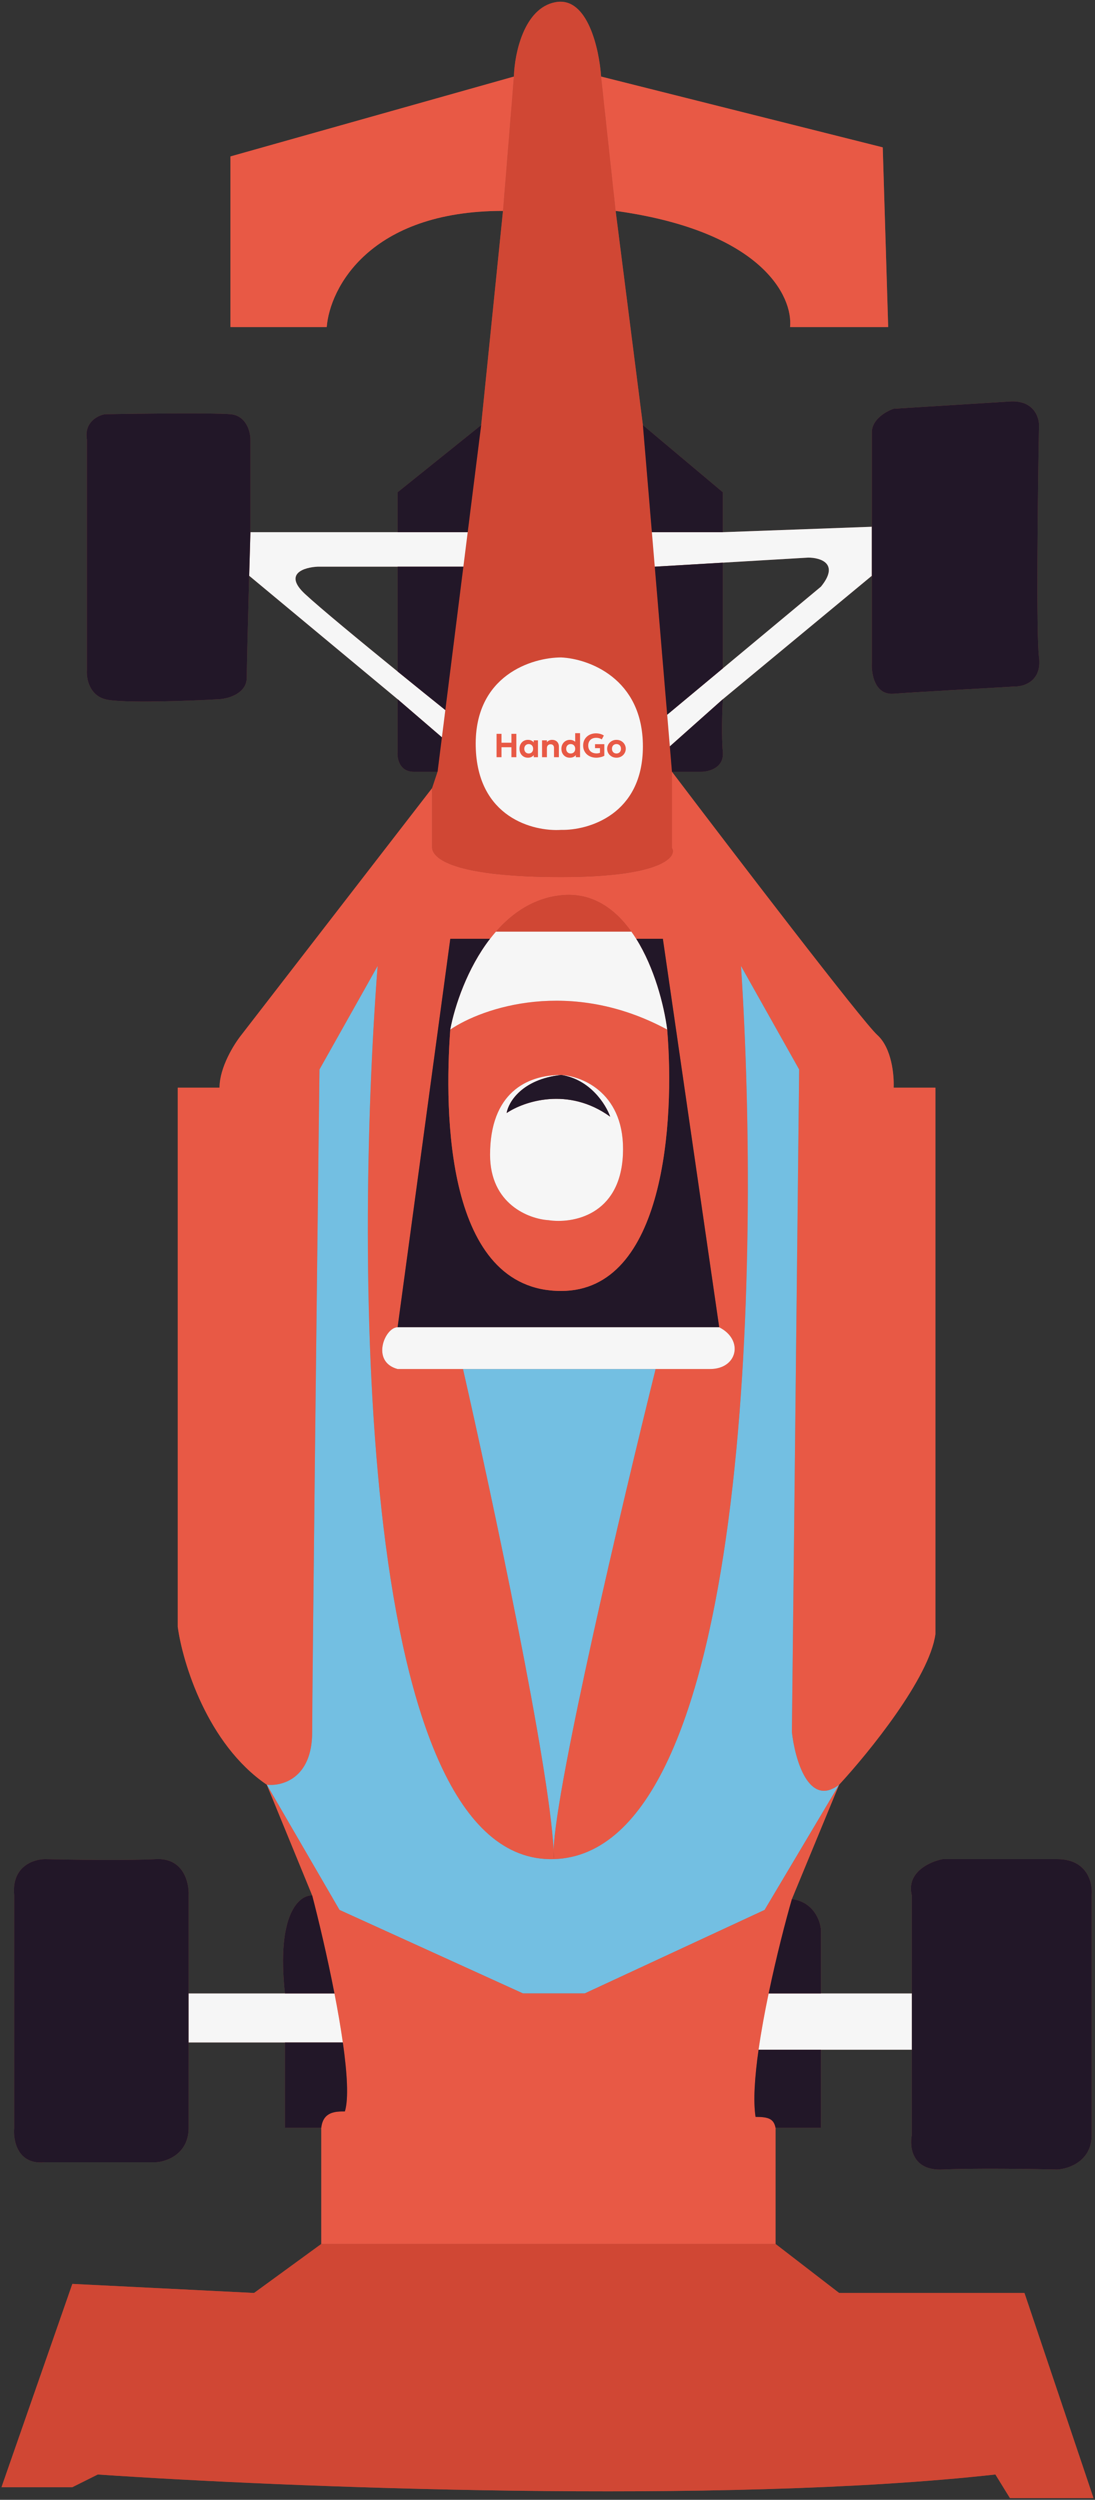 <?xml version="1.0" encoding="UTF-8"?> <svg xmlns="http://www.w3.org/2000/svg" width="368" height="840" viewBox="0 0 368 840" fill="none"><rect x="0" y="0" width="368" height="840" fill="#333333" stroke="none"/> <mask id="mask0_129_57" style="mask-type:alpha" maskUnits="userSpaceOnUse" x="0" y="0" width="368" height="840"> <path d="M145.224 264.837L81.106 347.793C78.663 350.843 73.778 358.65 73.778 365.482H59.733V546.643C61.361 558.639 69.625 586.047 89.655 599.71C94.743 600.32 104.921 597.636 104.921 582.021C104.921 566.406 106.549 427.089 107.364 359.382L126.904 324.614C119.169 425.457 120.187 626.659 186.137 624.719C186.027 623.945 185.999 622.888 186.048 621.574C184.577 593.001 165.388 503.027 155.605 460.027H133.622C124.54 457.587 129.347 445.998 133.622 445.998L151.33 315.464H164.701C165.344 314.63 166.011 313.815 166.703 313.024C172.309 306.617 179.528 301.767 188.58 300.825C198.857 299.756 206.567 305.209 212.163 313.024C212.729 313.815 213.273 314.63 213.796 315.464H222.776L241.706 445.998C250.081 450.268 247.813 460.027 238.653 460.027H220.334C208.812 506.444 186.857 599.689 186.048 621.574C186.107 622.724 186.137 623.775 186.137 624.719C252.087 622.779 255.548 423.841 249.034 324.614L268.575 359.382L266.132 582.021C267.15 591.171 271.75 607.518 282.009 599.71C291.983 588.934 312.419 563.722 314.374 549.083V365.482H300.329C300.532 361.415 299.718 352.185 294.833 347.793C289.948 343.401 246.795 286.999 225.829 259.347V284.966C227.458 287.202 224.221 294.725 188.58 294.725C154.784 294.725 145.631 289.236 145.224 284.966V264.837Z" fill="#E85945"></path> <path d="M268.575 359.382L249.034 324.614C255.548 423.841 252.087 622.779 186.137 624.719C120.187 626.659 119.169 425.457 126.904 324.614L107.364 359.382C106.549 427.089 104.921 566.406 104.921 582.021C104.921 597.636 94.743 600.32 89.655 599.71L114.081 641.798L175.756 669.857H196.518L256.973 641.798L282.009 599.71C271.75 607.518 267.15 591.171 266.132 582.021L268.575 359.382Z" fill="#73BFE2"></path> <path d="M220.334 460.027H155.605C165.388 503.027 184.577 593.001 186.048 621.574C186.857 599.689 208.812 506.444 220.334 460.027Z" fill="#73BFE2"></path> <path d="M224.221 345.963C226.793 376.665 223.433 433.799 188.58 433.799C149.665 433.799 149.295 373.818 151.33 345.963C152.829 338.018 157.056 325.377 164.701 315.464H151.33L133.622 445.998H241.706L222.776 315.464H213.796C219.903 325.205 223.129 337.652 224.221 345.963Z" fill="#221728"></path> <path d="M241.706 445.998H133.622C129.347 445.998 124.54 457.587 133.622 460.027H155.605H220.334H238.653C247.813 460.027 250.081 450.268 241.706 445.998Z" fill="#F6F6F6"></path> <path fill-rule="evenodd" clip-rule="evenodd" d="M188.58 433.799C223.433 433.799 226.793 376.665 224.221 345.963C191.669 328.396 162.064 338.643 151.33 345.963C149.295 373.818 149.665 433.799 188.58 433.799ZM188.58 361.212C195.908 361.619 210.319 367.556 209.342 388.051C208.365 408.546 192.244 411.23 184.305 410.01C177.77 409.603 164.701 404.642 164.701 388.051C164.701 367.312 176.978 361.212 188.58 361.212Z" fill="#E85945"></path> <path d="M151.33 345.963C162.064 338.643 191.669 328.396 224.221 345.963C223.129 337.652 219.903 325.205 213.796 315.464C213.273 314.63 212.729 313.815 212.163 313.024H166.703C166.011 313.815 165.344 314.63 164.701 315.464C157.056 325.377 152.829 338.018 151.33 345.963Z" fill="#F6F6F6"></path> <path d="M188.58 300.825C179.528 301.767 172.309 306.617 166.703 313.024H212.163C206.567 305.209 198.857 299.756 188.58 300.825Z" fill="#D04734"></path> <path d="M209.342 388.051C210.319 367.556 195.908 361.619 188.58 361.212C198.35 362.676 203.643 371.175 205.067 375.241C190.9 364.994 175.96 370.158 170.26 374.021C170.871 370.362 175.39 362.676 188.58 361.212C176.978 361.212 164.701 367.312 164.701 388.051C164.701 404.642 177.77 409.603 184.305 410.01C192.244 411.23 208.365 408.546 209.342 388.051Z" fill="#F6F6F6"></path> <path d="M170.26 374.021C175.96 370.158 190.9 364.994 205.067 375.241C203.643 371.175 198.35 362.676 188.58 361.212C175.39 362.676 170.871 370.362 170.26 374.021Z" fill="#221728"></path> <path fill-rule="evenodd" clip-rule="evenodd" d="M186.748 0.72C176.001 2.672 172.907 18.206 172.703 25.729L169.039 70.866L161.711 142.843L157.184 178.831L155.726 190.42L149.665 238.608L148.514 247.758L147.056 259.347L145.224 264.837V284.966C145.631 289.236 154.784 294.725 188.58 294.725C224.221 294.725 227.458 287.202 225.829 284.966V259.347L225.113 250.807L224.221 240.167L220.049 190.42L219.077 178.831L216.059 142.843L206.899 70.866L202.014 25.729C201.404 16.579 197.495 -1.232 186.748 0.72ZM216.059 250.807C216.059 227.873 197.74 221.326 188.58 220.919C178.809 220.919 159.391 226.897 159.879 250.807C160.368 274.718 179.217 279.476 188.58 278.866C197.74 279.069 216.059 273.742 216.059 250.807Z" fill="#D04734"></path> <path d="M242.928 234.948L293.001 193.47V177.001L242.928 178.831H219.077L220.049 190.42L242.928 189.068L271.628 187.371C275.699 187.371 282.253 189.322 275.903 197.13L242.928 224.589L224.221 240.167L225.113 250.807L242.928 234.948Z" fill="#F6F6F6"></path> <path d="M133.622 178.831H84.159C84.044 182.784 83.897 187.958 83.745 193.47L133.622 234.948L148.514 247.758L149.665 238.608C145.484 235.255 139.725 230.611 133.622 225.646C121.218 215.558 107.389 204.148 102.478 199.57C95.151 192.738 102.275 190.624 106.753 190.42H133.622H155.726L157.184 178.831H133.622Z" fill="#F6F6F6"></path> <path d="M84.159 178.831V147.723C84.159 145.079 82.816 139.671 77.442 139.183C72.068 138.695 47.113 138.98 35.307 139.183C32.864 139.59 28.224 141.867 29.201 147.723V225.189C28.997 227.832 29.933 233.484 35.307 234.948C40.681 236.412 63.193 235.558 73.778 234.948C76.831 234.745 82.938 232.996 82.938 227.629C82.938 224.104 83.289 210.221 83.645 197.13C83.678 195.9 83.712 194.677 83.745 193.47C83.897 187.958 84.044 182.784 84.159 178.831Z" fill="#221728"></path> <path d="M293.001 193.47V222.749C292.797 226.409 293.978 233.606 300.329 233.118C306.679 232.63 330.25 231.288 341.242 230.678C344.295 230.678 350.158 228.727 349.181 220.919C348.203 213.111 348.773 165.615 349.181 142.843C349.181 139.996 347.226 134.425 339.41 134.913L300.329 137.353C297.886 138.166 293.001 140.891 293.001 145.283V177.001V193.47Z" fill="#221728"></path> <path d="M306.435 688.766V717.435C305.621 721.501 306.557 729.512 316.816 729.024C327.075 728.536 346.738 728.821 355.287 729.024C359.154 728.821 366.889 726.218 366.889 717.435V636.919C367.296 632.852 365.546 624.719 355.287 624.719H316.816C312.542 625.532 304.481 629.111 306.435 636.919V669.857V688.766Z" fill="#221728"></path> <path d="M63.397 669.857V636.919C63.6 632.649 61.687 624.231 52.405 624.719C43.123 625.207 23.705 624.922 15.155 624.719C11.288 624.719 3.797 627.159 4.775 636.919V714.995C4.367 719.265 5.874 727.56 15.155 726.584H52.405C56.069 726.381 63.397 723.778 63.397 714.995V686.326V669.857Z" fill="#221728"></path> <path d="M242.928 178.831V165.412L216.059 142.843L219.077 178.831H242.928Z" fill="#221728"></path> <path d="M161.711 142.843L133.622 165.412V178.831H157.184L161.711 142.843Z" fill="#221728"></path> <path d="M149.665 238.608L155.726 190.42H133.622V225.646C139.725 230.611 145.484 235.255 149.665 238.608Z" fill="#221728"></path> <path d="M133.622 234.948V252.637C133.418 254.874 134.232 259.347 139.117 259.347H147.056L148.514 247.758L133.622 234.948Z" fill="#221728"></path> <path d="M220.049 190.42L224.221 240.167L242.928 224.589V189.068L220.049 190.42Z" fill="#221728"></path> <path d="M225.829 259.347H235.6C238.246 259.347 243.416 258.005 242.928 252.637C242.439 247.27 242.724 238.608 242.928 234.948L225.113 250.807L225.829 259.347Z" fill="#221728"></path> <path d="M188.58 220.919C197.74 221.326 216.059 227.873 216.059 250.807C216.059 273.742 197.74 279.069 188.58 278.866C179.217 279.476 160.368 274.718 159.879 250.807C159.391 226.897 178.809 220.919 188.58 220.919Z" fill="#F6F6F6"></path> <path d="M77.442 52.567V109.904H109.806C110.824 96.892 124.095 70.866 169.039 70.866L172.703 25.729L77.442 52.567Z" fill="#E85945"></path> <path d="M296.665 49.517L202.014 25.729L206.899 70.866C256.24 77.698 266.539 99.738 265.522 109.904H298.497L296.665 49.517Z" fill="#E85945"></path> <path d="M89.655 599.71L104.921 636.919C107.085 645.218 110.014 657.555 112.404 669.857C113.497 675.484 114.477 681.103 115.219 686.326C116.671 696.54 117.213 705.237 115.913 709.505C112.859 709.505 108.585 709.505 107.974 714.995V754.033H260.636V714.995C260.026 711.945 258.194 711.335 253.919 711.335C253.091 705.955 253.644 697.836 254.936 688.766C255.799 682.71 256.991 676.23 258.32 669.857C260.869 657.641 263.923 645.82 266.132 638.138L282.009 599.71L256.973 641.798L196.518 669.857H175.756L114.081 641.798L89.655 599.71Z" fill="#E85945"></path> <path d="M107.974 754.033L85.38 770.502L24.315 767.452L0.5 835.769H24.315L32.864 831.499C95.151 835.769 242.683 841.747 334.525 831.499L339.41 839.429H367.5L344.295 770.502H282.009L260.636 754.033H107.974Z" fill="#D04734"></path> <path d="M95.761 669.857H63.397V686.326H95.761H115.219C114.477 681.103 113.497 675.484 112.404 669.857H95.761Z" fill="#F6F6F6"></path> <path d="M275.903 688.766H306.435V669.857H275.903H258.32C256.991 676.23 255.799 682.71 254.936 688.766H275.903Z" fill="#F6F6F6"></path> <path d="M104.921 636.919C100.646 636.715 92.83 643.018 95.761 669.857H112.404C110.014 657.555 107.085 645.218 104.921 636.919Z" fill="#221728"></path> <path d="M95.761 686.326V714.995H107.974C108.585 709.505 112.859 709.505 115.913 709.505C117.213 705.237 116.671 696.54 115.219 686.326H95.761Z" fill="#221728"></path> <path d="M275.903 669.857V648.508C275.699 645.458 273.46 639.114 266.132 638.138C263.923 645.82 260.869 657.641 258.32 669.857H275.903Z" fill="#221728"></path> <path d="M260.636 714.995H275.903V688.766H254.936C253.644 697.836 253.091 705.955 253.919 711.335C258.194 711.335 260.026 711.945 260.636 714.995Z" fill="#221728"></path> </mask> <g mask="url(#mask0_129_57)"> <path d="M145.224 264.837L81.106 347.793C78.663 350.843 73.778 358.65 73.778 365.482H59.733V546.643C61.361 558.639 69.625 586.047 89.655 599.71C94.743 600.32 104.921 597.636 104.921 582.021C104.921 566.406 106.549 427.089 107.364 359.382L126.904 324.614C119.169 425.457 120.187 626.659 186.137 624.719C186.027 623.945 185.999 622.888 186.048 621.574C184.577 593.001 165.388 503.027 155.605 460.027H133.622C124.54 457.587 129.347 445.998 133.622 445.998L151.33 315.464H164.701C165.344 314.63 166.011 313.815 166.703 313.024C172.309 306.617 179.528 301.767 188.58 300.825C198.857 299.756 206.567 305.209 212.163 313.024C212.729 313.815 213.273 314.63 213.796 315.464H222.776L241.706 445.998C250.081 450.268 247.813 460.027 238.653 460.027H220.334C208.812 506.444 186.858 599.689 186.048 621.574C186.107 622.724 186.137 623.775 186.137 624.719C252.087 622.779 255.548 423.841 249.034 324.614L268.575 359.382L266.132 582.021C267.15 591.171 271.75 607.518 282.009 599.71C291.983 588.934 312.419 563.722 314.374 549.083V365.482H300.329C300.532 361.415 299.718 352.185 294.833 347.793C289.948 343.401 246.795 286.999 225.829 259.347V284.966C227.458 287.202 224.221 294.725 188.58 294.725C154.784 294.725 145.631 289.236 145.224 284.966V264.837Z" fill="#E85945"></path> <path d="M268.575 359.382L249.034 324.614C255.548 423.841 252.087 622.779 186.137 624.719C120.187 626.659 119.169 425.457 126.904 324.614L107.364 359.382C106.549 427.089 104.921 566.406 104.921 582.021C104.921 597.636 94.743 600.32 89.655 599.71L114.081 641.798L175.756 669.857H196.518L256.973 641.798L282.009 599.71C271.75 607.518 267.15 591.171 266.132 582.021L268.575 359.382Z" fill="#E85945"></path> <path d="M220.334 460.027H155.605C165.388 503.027 184.577 593.001 186.048 621.574C186.858 599.689 208.812 506.444 220.334 460.027Z" fill="#E85945"></path> <path d="M224.221 345.963C226.793 376.665 223.433 433.799 188.58 433.799C149.665 433.799 149.295 373.818 151.33 345.963C152.829 338.018 157.056 325.377 164.701 315.464H151.33L133.622 445.998H241.706L222.776 315.464H213.796C219.903 325.205 223.129 337.652 224.221 345.963Z" fill="#E85945"></path> <path d="M241.706 445.998H133.622C129.347 445.998 124.54 457.587 133.622 460.027H155.605H220.334H238.653C247.813 460.027 250.081 450.268 241.706 445.998Z" fill="#E85945"></path> <path fill-rule="evenodd" clip-rule="evenodd" d="M188.58 433.799C223.433 433.799 226.793 376.665 224.221 345.963C191.669 328.396 162.064 338.643 151.33 345.963C149.295 373.818 149.665 433.799 188.58 433.799ZM188.58 361.212C195.908 361.619 210.319 367.556 209.342 388.051C208.365 408.546 192.244 411.23 184.305 410.01C177.77 409.603 164.701 404.642 164.701 388.051C164.701 367.312 176.978 361.212 188.58 361.212Z" fill="#E85945"></path> <path d="M151.33 345.963C162.064 338.643 191.669 328.396 224.221 345.963C223.129 337.652 219.903 325.205 213.796 315.464C213.273 314.63 212.729 313.815 212.163 313.024H166.703C166.011 313.815 165.344 314.63 164.701 315.464C157.056 325.377 152.829 338.018 151.33 345.963Z" fill="#E85945"></path> <path d="M188.58 300.825C179.528 301.767 172.309 306.617 166.703 313.024H212.163C206.567 305.209 198.857 299.756 188.58 300.825Z" fill="#E85945"></path> <path d="M209.342 388.051C210.319 367.556 195.908 361.619 188.58 361.212C198.35 362.676 203.643 371.175 205.067 375.241C190.9 364.994 175.96 370.158 170.26 374.021C170.871 370.362 175.39 362.676 188.58 361.212C176.978 361.212 164.701 367.312 164.701 388.051C164.701 404.642 177.77 409.603 184.305 410.01C192.244 411.23 208.365 408.546 209.342 388.051Z" fill="#E85945"></path> <path d="M170.26 374.021C175.96 370.158 190.9 364.994 205.067 375.241C203.643 371.175 198.35 362.676 188.58 361.212C175.39 362.676 170.871 370.362 170.26 374.021Z" fill="#E85945"></path> <path fill-rule="evenodd" clip-rule="evenodd" d="M186.748 0.72C176.001 2.672 172.907 18.206 172.703 25.729L169.039 70.866L161.711 142.843L157.184 178.831L155.726 190.42L149.665 238.608L148.514 247.758L147.056 259.347L145.224 264.837V284.966C145.631 289.236 154.784 294.725 188.58 294.725C224.221 294.725 227.458 287.202 225.829 284.966V259.347L225.113 250.807L224.221 240.167L220.049 190.42L219.077 178.831L216.059 142.843L206.899 70.866L202.014 25.729C201.404 16.579 197.495 -1.232 186.748 0.72ZM216.059 250.807C216.059 227.873 197.74 221.326 188.58 220.919C178.809 220.919 159.391 226.897 159.879 250.807C160.368 274.718 179.217 279.476 188.58 278.866C197.74 279.069 216.059 273.742 216.059 250.807Z" fill="#E85945"></path> <path d="M242.928 234.948L293.001 193.47V177.001L242.928 178.831H219.077L220.049 190.42L242.928 189.068L271.628 187.371C275.699 187.371 282.253 189.322 275.903 197.13L242.928 224.589L224.221 240.167L225.113 250.807L242.928 234.948Z" fill="#E85945"></path> <path d="M133.622 178.831H84.159C84.044 182.784 83.897 187.958 83.745 193.47L133.622 234.948L148.514 247.758L149.665 238.608C145.484 235.255 139.725 230.611 133.622 225.646C121.218 215.558 107.389 204.148 102.478 199.57C95.151 192.738 102.275 190.624 106.753 190.42H133.622H155.726L157.184 178.831H133.622Z" fill="#E85945"></path> <path d="M84.159 178.831V147.723C84.159 145.079 82.816 139.671 77.442 139.183C72.068 138.695 47.113 138.98 35.307 139.183C32.864 139.59 28.224 141.867 29.201 147.723V225.189C28.997 227.832 29.933 233.484 35.307 234.948C40.681 236.412 63.193 235.558 73.778 234.948C76.831 234.745 82.938 232.996 82.938 227.629C82.938 224.104 83.289 210.221 83.645 197.13C83.678 195.9 83.712 194.677 83.745 193.47C83.897 187.958 84.044 182.784 84.159 178.831Z" fill="#E85945"></path> <path d="M293.001 193.47V222.749C292.797 226.409 293.978 233.606 300.329 233.118C306.679 232.63 330.25 231.288 341.242 230.678C344.295 230.678 350.158 228.727 349.181 220.919C348.204 213.111 348.773 165.615 349.181 142.843C349.181 139.996 347.226 134.425 339.41 134.913L300.329 137.353C297.886 138.166 293.001 140.891 293.001 145.283V177.001V193.47Z" fill="#E85945"></path> <path d="M306.435 688.766V717.435C305.621 721.501 306.557 729.512 316.816 729.024C327.075 728.536 346.738 728.821 355.287 729.024C359.154 728.821 366.889 726.218 366.889 717.435V636.919C367.296 632.852 365.546 624.719 355.287 624.719H316.816C312.542 625.532 304.481 629.111 306.435 636.919V669.857V688.766Z" fill="#E85945"></path> <path d="M63.397 669.857V636.919C63.6 632.649 61.687 624.231 52.405 624.719C43.123 625.207 23.705 624.922 15.155 624.719C11.288 624.719 3.797 627.159 4.775 636.919V714.995C4.367 719.265 5.874 727.56 15.155 726.584H52.405C56.069 726.381 63.397 723.778 63.397 714.995V686.326V669.857Z" fill="#E85945"></path> <path d="M242.928 178.831V165.412L216.059 142.843L219.077 178.831H242.928Z" fill="#E85945"></path> <path d="M161.711 142.843L133.622 165.412V178.831H157.184L161.711 142.843Z" fill="#E85945"></path> <path d="M149.665 238.608L155.726 190.42H133.622V225.646C139.725 230.611 145.484 235.255 149.665 238.608Z" fill="#E85945"></path> <path d="M133.622 234.948V252.637C133.418 254.874 134.232 259.347 139.117 259.347H147.056L148.514 247.758L133.622 234.948Z" fill="#E85945"></path> <path d="M220.049 190.42L224.221 240.167L242.928 224.589V189.068L220.049 190.42Z" fill="#E85945"></path> <path d="M225.829 259.347H235.6C238.246 259.347 243.416 258.005 242.928 252.637C242.439 247.27 242.724 238.608 242.928 234.948L225.113 250.807L225.829 259.347Z" fill="#E85945"></path> <path d="M188.58 220.919C197.74 221.326 216.059 227.873 216.059 250.807C216.059 273.742 197.74 279.069 188.58 278.866C179.217 279.476 160.368 274.718 159.879 250.807C159.391 226.897 178.809 220.919 188.58 220.919Z" fill="#E85945"></path> <path d="M77.442 52.567V109.904H109.806C110.824 96.892 124.095 70.866 169.039 70.866L172.703 25.729L77.442 52.567Z" fill="#E85945"></path> <path d="M296.665 49.517L202.014 25.729L206.899 70.866C256.24 77.698 266.539 99.738 265.522 109.904H298.497L296.665 49.517Z" fill="#E85945"></path> <path d="M89.655 599.71L104.921 636.919C107.085 645.218 110.014 657.555 112.404 669.857C113.497 675.484 114.477 681.103 115.219 686.326C116.671 696.54 117.213 705.237 115.913 709.505C112.859 709.505 108.585 709.505 107.974 714.995V754.033H260.636V714.995C260.026 711.945 258.194 711.335 253.919 711.335C253.091 705.955 253.644 697.836 254.936 688.766C255.799 682.71 256.991 676.23 258.32 669.857C260.869 657.641 263.923 645.82 266.132 638.139L282.009 599.71L256.973 641.798L196.518 669.857H175.756L114.081 641.798L89.655 599.71Z" fill="#E85945"></path> <path d="M107.974 754.033L85.38 770.502L24.315 767.452L0.5 835.769H24.315L32.864 831.499C95.151 835.769 242.683 841.747 334.525 831.499L339.41 839.429H367.5L344.295 770.502H282.009L260.636 754.033H107.974Z" fill="#E85945"></path> <path d="M95.761 669.857H63.397V686.326H95.761H115.219C114.477 681.103 113.497 675.484 112.404 669.857H95.761Z" fill="#E85945"></path> <path d="M275.903 688.766H306.435V669.857H275.903H258.32C256.991 676.23 255.799 682.71 254.936 688.766H275.903Z" fill="#E85945"></path> <path d="M104.921 636.919C100.646 636.715 92.83 643.018 95.761 669.857H112.404C110.014 657.555 107.085 645.218 104.921 636.919Z" fill="#E85945"></path> <path d="M95.761 686.326V714.995H107.974C108.585 709.505 112.859 709.505 115.913 709.505C117.213 705.237 116.671 696.54 115.219 686.326H95.761Z" fill="#E85945"></path> <path d="M275.903 669.857V648.508C275.699 645.458 273.46 639.114 266.132 638.139C263.923 645.82 260.869 657.641 258.32 669.857H275.903Z" fill="#E85945"></path> <path d="M260.636 714.995H275.903V688.766H254.936C253.644 697.836 253.091 705.955 253.919 711.335C258.194 711.335 260.026 711.945 260.636 714.995Z" fill="#E85945"></path> </g> <path d="M145.224 264.837L81.106 347.793C78.663 350.843 73.778 358.65 73.778 365.482H59.733V546.643C61.361 558.639 69.625 586.047 89.655 599.71C94.743 600.32 104.921 597.636 104.921 582.021C104.921 566.406 106.549 427.089 107.364 359.382L126.904 324.614C119.169 425.457 120.187 626.659 186.137 624.719C186.027 623.945 185.999 622.888 186.048 621.574C184.577 593.001 165.388 503.027 155.605 460.027H133.622C124.54 457.587 129.347 445.998 133.622 445.998L151.33 315.464H164.701C165.344 314.63 166.011 313.815 166.703 313.024C172.309 306.617 179.528 301.767 188.58 300.825C198.857 299.756 206.567 305.209 212.163 313.024C212.729 313.815 213.273 314.63 213.796 315.464H222.776L241.706 445.998C250.081 450.268 247.813 460.027 238.653 460.027H220.334C208.812 506.444 186.858 599.689 186.048 621.574C186.107 622.724 186.137 623.775 186.137 624.719C252.087 622.779 255.548 423.841 249.034 324.614L268.575 359.382L266.132 582.021C267.15 591.171 271.75 607.518 282.009 599.71C291.983 588.934 312.419 563.722 314.374 549.083V365.482H300.329C300.532 361.415 299.718 352.185 294.833 347.793C289.948 343.401 246.795 286.999 225.829 259.347V284.966C227.458 287.202 224.221 294.725 188.58 294.725C154.784 294.725 145.631 289.236 145.224 284.966V264.837Z" fill="#E85945"></path> <path d="M268.575 359.382L249.034 324.614C255.548 423.841 252.087 622.779 186.137 624.719C120.187 626.659 119.169 425.457 126.904 324.614L107.364 359.382C106.549 427.089 104.921 566.406 104.921 582.021C104.921 597.636 94.743 600.32 89.655 599.71L114.081 641.798L175.756 669.857H196.518L256.973 641.798L282.009 599.71C271.75 607.518 267.15 591.171 266.132 582.021L268.575 359.382Z" fill="#73BFE2"></path> <path d="M220.334 460.027H155.605C165.388 503.027 184.577 593.001 186.048 621.574C186.858 599.689 208.812 506.444 220.334 460.027Z" fill="#73BFE2"></path> <path d="M224.221 345.963C226.793 376.665 223.433 433.799 188.58 433.799C149.665 433.799 149.295 373.818 151.33 345.963C152.829 338.018 157.056 325.377 164.701 315.464H151.33L133.622 445.998H241.706L222.776 315.464H213.796C219.903 325.205 223.129 337.652 224.221 345.963Z" fill="#221728"></path> <path d="M241.706 445.998H133.622C129.347 445.998 124.54 457.587 133.622 460.027H155.605H220.334H238.653C247.813 460.027 250.081 450.268 241.706 445.998Z" fill="#F6F6F6"></path> <path fill-rule="evenodd" clip-rule="evenodd" d="M188.58 433.799C223.433 433.799 226.793 376.665 224.221 345.963C191.669 328.396 162.064 338.643 151.33 345.963C149.295 373.818 149.665 433.799 188.58 433.799ZM188.58 361.212C195.908 361.619 210.319 367.556 209.342 388.051C208.365 408.546 192.244 411.23 184.305 410.01C177.77 409.603 164.701 404.642 164.701 388.051C164.701 367.312 176.978 361.212 188.58 361.212Z" fill="#E85945"></path> <path d="M151.33 345.963C162.064 338.643 191.669 328.396 224.221 345.963C223.129 337.652 219.903 325.205 213.796 315.464C213.273 314.63 212.729 313.815 212.163 313.024H166.703C166.011 313.815 165.344 314.63 164.701 315.464C157.056 325.377 152.829 338.018 151.33 345.963Z" fill="#F6F6F6"></path> <path d="M188.58 300.825C179.528 301.767 172.309 306.617 166.703 313.024H212.163C206.567 305.209 198.857 299.756 188.58 300.825Z" fill="#D04734"></path> <path d="M209.342 388.051C210.319 367.556 195.908 361.619 188.58 361.212C198.35 362.676 203.643 371.175 205.067 375.241C190.9 364.994 175.96 370.158 170.26 374.021C170.871 370.362 175.39 362.676 188.58 361.212C176.978 361.212 164.701 367.312 164.701 388.051C164.701 404.642 177.77 409.603 184.305 410.01C192.244 411.23 208.365 408.546 209.342 388.051Z" fill="#F6F6F6"></path> <path d="M170.26 374.021C175.96 370.158 190.9 364.994 205.067 375.241C203.643 371.175 198.35 362.676 188.58 361.212C175.39 362.676 170.871 370.362 170.26 374.021Z" fill="#221728"></path> <path fill-rule="evenodd" clip-rule="evenodd" d="M186.748 0.72C176.001 2.672 172.907 18.206 172.703 25.729L169.039 70.866L161.711 142.843L157.184 178.831L155.726 190.42L149.665 238.608L148.514 247.758L147.056 259.347L145.224 264.837V284.966C145.631 289.236 154.784 294.725 188.58 294.725C224.221 294.725 227.458 287.202 225.829 284.966V259.347L225.113 250.807L224.221 240.167L220.049 190.42L219.077 178.831L216.059 142.843L206.899 70.866L202.014 25.729C201.404 16.579 197.495 -1.232 186.748 0.72ZM216.059 250.807C216.059 227.873 197.74 221.326 188.58 220.919C178.809 220.919 159.391 226.897 159.879 250.807C160.368 274.718 179.217 279.476 188.58 278.866C197.74 279.069 216.059 273.742 216.059 250.807Z" fill="#D04734"></path> <path d="M242.928 234.948L293.001 193.47V177.001L242.928 178.831H219.077L220.049 190.42L242.928 189.068L271.628 187.371C275.699 187.371 282.253 189.322 275.903 197.13L242.928 224.589L224.221 240.167L225.113 250.807L242.928 234.948Z" fill="#F6F6F6"></path> <path d="M133.622 178.831H84.159C84.044 182.784 83.897 187.958 83.745 193.47L133.622 234.948L148.514 247.758L149.665 238.608C145.484 235.255 139.725 230.611 133.622 225.646C121.218 215.558 107.389 204.148 102.478 199.57C95.151 192.738 102.275 190.624 106.753 190.42H133.622H155.726L157.184 178.831H133.622Z" fill="#F6F6F6"></path> <path d="M84.159 178.831V147.723C84.159 145.079 82.816 139.671 77.442 139.183C72.068 138.695 47.113 138.98 35.307 139.183C32.864 139.59 28.224 141.867 29.201 147.723V225.189C28.997 227.832 29.933 233.484 35.307 234.948C40.681 236.412 63.193 235.558 73.778 234.948C76.831 234.745 82.938 232.996 82.938 227.629C82.938 224.104 83.289 210.221 83.645 197.13C83.678 195.9 83.712 194.677 83.745 193.47C83.897 187.958 84.044 182.784 84.159 178.831Z" fill="#221728"></path> <path d="M293.001 193.47V222.749C292.797 226.409 293.978 233.606 300.329 233.118C306.679 232.63 330.25 231.288 341.242 230.678C344.295 230.678 350.158 228.727 349.181 220.919C348.204 213.111 348.773 165.615 349.181 142.843C349.181 139.996 347.226 134.425 339.41 134.913L300.329 137.353C297.886 138.166 293.001 140.891 293.001 145.283V177.001V193.47Z" fill="#221728"></path> <path d="M306.435 688.766V717.435C305.621 721.501 306.557 729.512 316.816 729.024C327.075 728.536 346.738 728.821 355.287 729.024C359.154 728.821 366.889 726.218 366.889 717.435V636.919C367.296 632.852 365.546 624.719 355.287 624.719H316.816C312.542 625.532 304.481 629.111 306.435 636.919V669.857V688.766Z" fill="#221728"></path> <path d="M63.397 669.857V636.919C63.6 632.649 61.687 624.231 52.405 624.719C43.123 625.207 23.705 624.922 15.155 624.719C11.288 624.719 3.797 627.159 4.775 636.919V714.995C4.367 719.265 5.874 727.56 15.155 726.584H52.405C56.069 726.381 63.397 723.778 63.397 714.995V686.326V669.857Z" fill="#221728"></path> <path d="M242.928 178.831V165.412L216.059 142.843L219.077 178.831H242.928Z" fill="#221728"></path> <path d="M161.711 142.843L133.622 165.412V178.831H157.184L161.711 142.843Z" fill="#221728"></path> <path d="M149.665 238.608L155.726 190.42H133.622V225.646C139.725 230.611 145.484 235.255 149.665 238.608Z" fill="#221728"></path> <path d="M133.622 234.948V252.637C133.418 254.874 134.232 259.347 139.117 259.347H147.056L148.514 247.758L133.622 234.948Z" fill="#221728"></path> <path d="M220.049 190.42L224.221 240.167L242.928 224.589V189.068L220.049 190.42Z" fill="#221728"></path> <path d="M225.829 259.347H235.6C238.246 259.347 243.416 258.005 242.928 252.637C242.439 247.27 242.724 238.608 242.928 234.948L225.113 250.807L225.829 259.347Z" fill="#221728"></path> <path d="M188.58 220.919C197.74 221.326 216.059 227.873 216.059 250.807C216.059 273.742 197.74 279.069 188.58 278.866C179.217 279.476 160.368 274.718 159.879 250.807C159.391 226.897 178.809 220.919 188.58 220.919Z" fill="#F6F6F6"></path> <path d="M77.442 52.567V109.904H109.806C110.824 96.892 124.095 70.866 169.039 70.866L172.703 25.729L77.442 52.567Z" fill="#E85945"></path> <path d="M296.665 49.517L202.014 25.729L206.899 70.866C256.24 77.698 266.539 99.738 265.522 109.904H298.497L296.665 49.517Z" fill="#E85945"></path> <path d="M89.655 599.71L104.921 636.919C107.085 645.218 110.014 657.555 112.404 669.857C113.497 675.484 114.477 681.103 115.219 686.326C116.671 696.54 117.213 705.237 115.913 709.505C112.859 709.505 108.585 709.505 107.974 714.995V754.033H260.636V714.995C260.026 711.945 258.194 711.335 253.919 711.335C253.091 705.955 253.644 697.836 254.936 688.766C255.799 682.71 256.991 676.23 258.32 669.857C260.869 657.641 263.923 645.82 266.132 638.139L282.009 599.71L256.973 641.798L196.518 669.857H175.756L114.081 641.798L89.655 599.71Z" fill="#E85945"></path> <path d="M107.974 754.033L85.38 770.502L24.315 767.452L0.5 835.769H24.315L32.864 831.499C95.151 835.769 242.683 841.747 334.525 831.499L339.41 839.429H367.5L344.295 770.502H282.009L260.636 754.033H107.974Z" fill="#D04734"></path> <path d="M95.761 669.857H63.397V686.326H95.761H115.219C114.477 681.103 113.497 675.484 112.404 669.857H95.761Z" fill="#F6F6F6"></path> <path d="M275.903 688.766H306.435V669.857H275.903H258.32C256.991 676.23 255.799 682.71 254.936 688.766H275.903Z" fill="#F6F6F6"></path> <path d="M104.921 636.919C100.646 636.715 92.83 643.018 95.761 669.857H112.404C110.014 657.555 107.085 645.218 104.921 636.919Z" fill="#221728"></path> <path d="M95.761 686.326V714.995H107.974C108.585 709.505 112.859 709.505 115.913 709.505C117.213 705.237 116.671 696.54 115.219 686.326H95.761Z" fill="#221728"></path> <path d="M275.903 669.857V648.508C275.699 645.458 273.46 639.114 266.132 638.139C263.923 645.82 260.869 657.641 258.32 669.857H275.903Z" fill="#221728"></path> <path d="M260.636 714.995H275.903V688.766H254.936C253.644 697.836 253.091 705.955 253.919 711.335C258.194 711.335 260.026 711.945 260.636 714.995Z" fill="#221728"></path> <path d="M166.88 254.443V246.591H168.541V249.569H171.872V246.591H173.532V254.443H171.872V251.089H168.541V254.443H166.88ZM177.421 254.612C176.879 254.612 176.395 254.486 175.968 254.236C175.542 253.982 175.206 253.628 174.959 253.176C174.716 252.723 174.594 252.202 174.594 251.611C174.594 251.166 174.663 250.76 174.802 250.394C174.944 250.028 175.142 249.712 175.396 249.446C175.65 249.177 175.95 248.971 176.294 248.829C176.641 248.683 177.017 248.61 177.421 248.61C177.959 248.61 178.414 248.726 178.784 248.958C179.158 249.19 179.431 249.493 179.603 249.867L179.373 250.22V248.779H180.797V254.443H179.373V253.002L179.603 253.355C179.431 253.729 179.158 254.032 178.784 254.264C178.414 254.496 177.959 254.612 177.421 254.612ZM177.685 253.193C177.969 253.193 178.223 253.129 178.447 253.002C178.672 252.871 178.847 252.688 178.975 252.452C179.105 252.217 179.171 251.936 179.171 251.611C179.171 251.286 179.105 251.005 178.975 250.77C178.847 250.534 178.672 250.353 178.447 250.226C178.223 250.095 177.969 250.029 177.685 250.029C177.404 250.029 177.152 250.095 176.927 250.226C176.703 250.353 176.525 250.534 176.395 250.77C176.267 251.005 176.204 251.286 176.204 251.611C176.204 251.936 176.267 252.217 176.395 252.452C176.525 252.688 176.703 252.871 176.927 253.002C177.152 253.129 177.404 253.193 177.685 253.193ZM182.164 254.443V248.779H183.801V249.418C184.018 249.134 184.274 248.928 184.57 248.801C184.869 248.674 185.181 248.61 185.507 248.61C186.034 248.61 186.467 248.715 186.808 248.925C187.152 249.13 187.406 249.397 187.57 249.727C187.739 250.056 187.823 250.401 187.823 250.764V254.443H186.185V251.275C186.185 250.916 186.084 250.63 185.882 250.416C185.684 250.203 185.396 250.097 185.019 250.097C184.779 250.097 184.568 250.151 184.385 250.259C184.202 250.364 184.058 250.512 183.953 250.702C183.852 250.893 183.801 251.114 183.801 251.364V254.443H182.164ZM191.498 254.612C190.952 254.612 190.466 254.486 190.039 254.236C189.617 253.982 189.282 253.628 189.035 253.176C188.792 252.723 188.671 252.202 188.671 251.611C188.671 251.189 188.74 250.796 188.878 250.433C189.02 250.071 189.219 249.753 189.473 249.48C189.727 249.207 190.028 248.994 190.376 248.84C190.724 248.687 191.107 248.61 191.526 248.61C191.986 248.61 192.393 248.702 192.748 248.885C193.107 249.065 193.416 249.328 193.674 249.676L193.304 250.052V246.367H194.941V254.443H193.517V253.008L193.741 253.378C193.565 253.74 193.287 254.038 192.905 254.269C192.524 254.498 192.055 254.612 191.498 254.612ZM191.8 253.193C192.088 253.193 192.346 253.129 192.574 253.002C192.803 252.871 192.982 252.688 193.113 252.452C193.244 252.217 193.309 251.936 193.309 251.611C193.309 251.286 193.244 251.005 193.113 250.77C192.986 250.534 192.808 250.353 192.58 250.226C192.352 250.095 192.092 250.029 191.8 250.029C191.509 250.029 191.249 250.095 191.021 250.226C190.793 250.353 190.613 250.534 190.482 250.77C190.352 251.005 190.286 251.286 190.286 251.611C190.286 251.936 190.352 252.217 190.482 252.452C190.613 252.688 190.793 252.871 191.021 253.002C191.249 253.129 191.509 253.193 191.8 253.193ZM200.389 254.612C199.78 254.612 199.208 254.518 198.673 254.331C198.138 254.14 197.669 253.869 197.265 253.518C196.865 253.163 196.551 252.733 196.323 252.228C196.095 251.723 195.981 251.155 195.981 250.523C195.981 249.899 196.089 249.334 196.306 248.829C196.527 248.324 196.833 247.893 197.226 247.534C197.619 247.175 198.075 246.9 198.595 246.709C199.118 246.518 199.683 246.423 200.288 246.423C200.565 246.423 200.853 246.446 201.152 246.49C201.451 246.532 201.752 246.606 202.055 246.715C202.362 246.819 202.657 246.967 202.941 247.158L202.246 248.448C201.969 248.272 201.674 248.141 201.36 248.055C201.049 247.969 200.722 247.926 200.378 247.926C199.963 247.926 199.589 247.986 199.256 248.106C198.924 248.225 198.641 248.399 198.409 248.627C198.178 248.852 198 249.125 197.877 249.446C197.753 249.768 197.692 250.128 197.692 250.529C197.692 251.104 197.813 251.589 198.056 251.981C198.299 252.37 198.632 252.665 199.054 252.867C199.477 253.066 199.954 253.165 200.485 253.165C200.716 253.165 200.931 253.144 201.13 253.103C201.328 253.062 201.496 253.013 201.634 252.957V251.398H199.974V250.063H203.098V253.955C202.874 254.09 202.603 254.208 202.285 254.309C201.967 254.406 201.64 254.481 201.303 254.533C200.971 254.585 200.666 254.612 200.389 254.612ZM207.181 254.612C206.571 254.612 206.031 254.475 205.56 254.202C205.089 253.929 204.719 253.567 204.449 253.114C204.184 252.658 204.051 252.157 204.051 251.611C204.051 251.211 204.128 250.831 204.281 250.472C204.434 250.11 204.651 249.79 204.932 249.513C205.212 249.233 205.543 249.012 205.924 248.852C206.306 248.691 206.725 248.61 207.181 248.61C207.79 248.61 208.329 248.747 208.796 249.02C209.267 249.293 209.635 249.657 209.901 250.114C210.17 250.566 210.305 251.065 210.305 251.611C210.305 252.007 210.228 252.387 210.075 252.75C209.921 253.112 209.705 253.434 209.424 253.714C209.147 253.991 208.818 254.21 208.437 254.37C208.056 254.531 207.637 254.612 207.181 254.612ZM207.181 253.193C207.469 253.193 207.727 253.129 207.955 253.002C208.183 252.871 208.362 252.688 208.493 252.452C208.624 252.213 208.689 251.933 208.689 251.611C208.689 251.286 208.624 251.005 208.493 250.77C208.366 250.534 208.188 250.353 207.96 250.226C207.732 250.095 207.472 250.029 207.181 250.029C206.889 250.029 206.627 250.095 206.396 250.226C206.167 250.353 205.988 250.534 205.857 250.77C205.73 251.005 205.666 251.286 205.666 251.611C205.666 251.936 205.732 252.217 205.863 252.452C205.994 252.688 206.173 252.871 206.401 253.002C206.629 253.129 206.889 253.193 207.181 253.193Z" fill="#E85945"></path> </svg> 